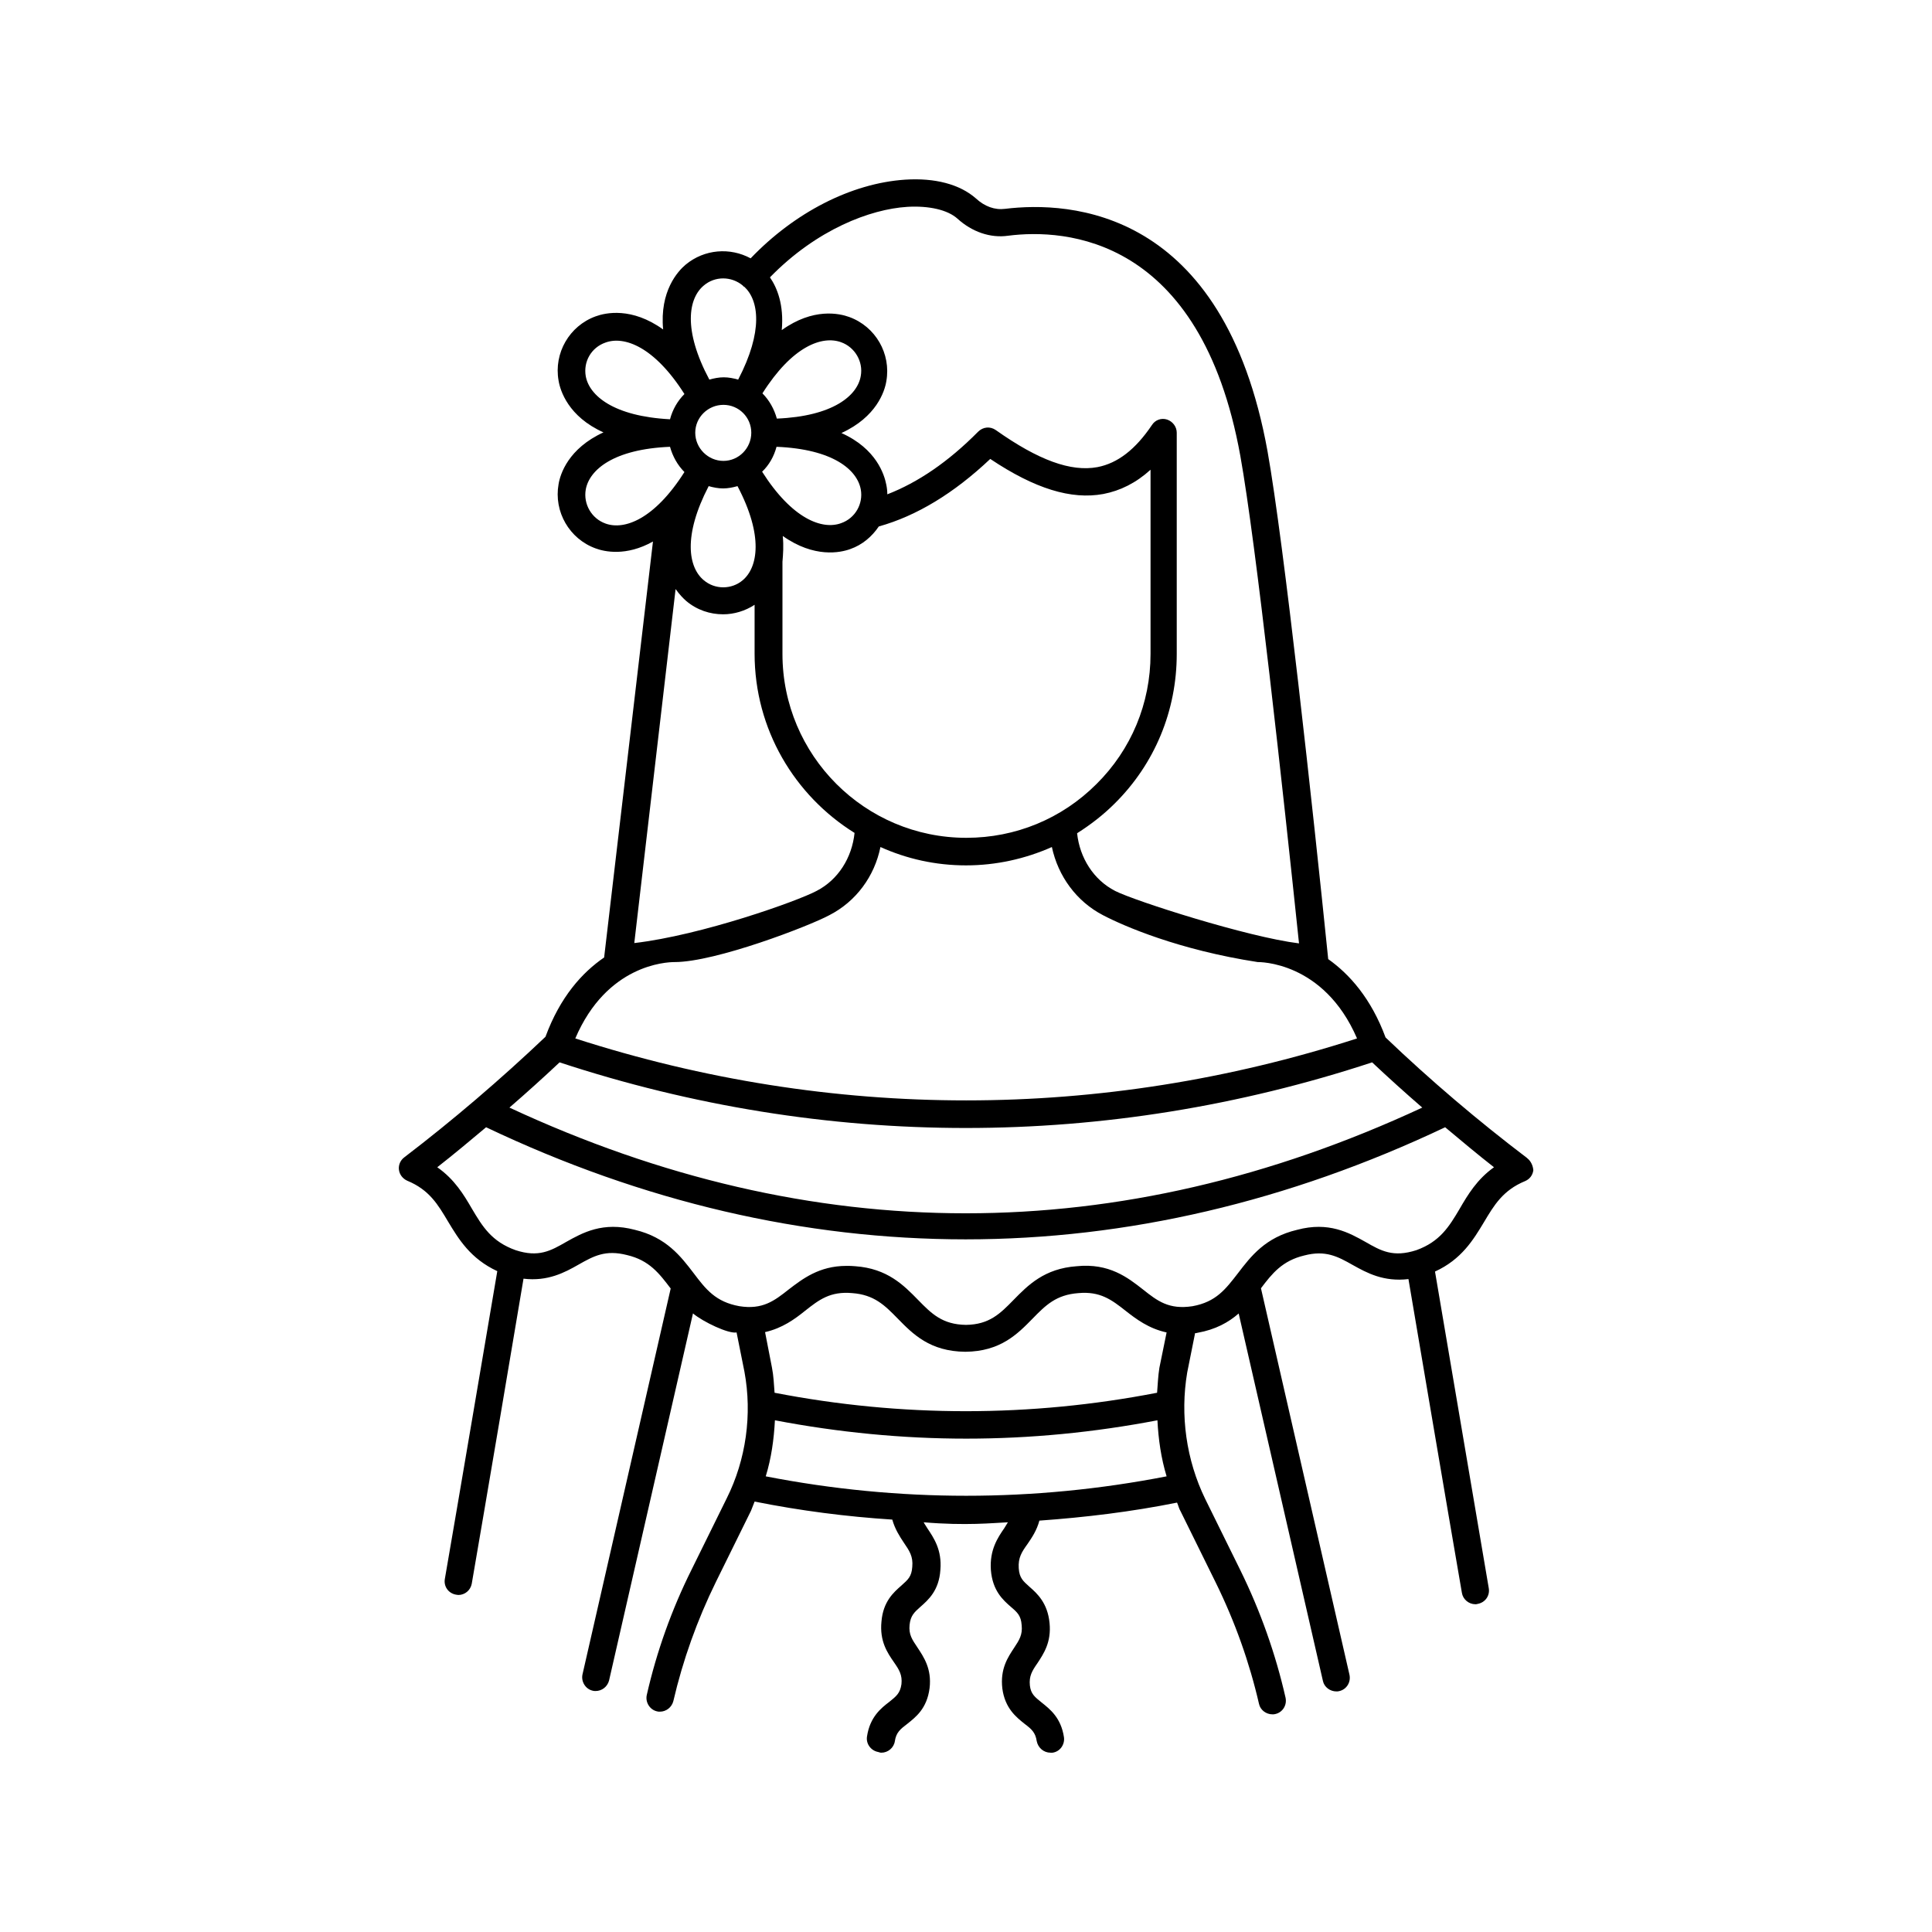 <?xml version="1.0" encoding="UTF-8"?>
<!-- Uploaded to: ICON Repo, www.svgrepo.com, Generator: ICON Repo Mixer Tools -->
<svg fill="#000000" width="800px" height="800px" version="1.1" viewBox="144 144 512 512" xmlns="http://www.w3.org/2000/svg">
 <path d="m548.71 450.9c-12.941-9.816-25.625-20.586-37.523-31.965-3.82-10.336-9.555-16.766-15.199-20.762-4.09-40.133-11.73-110.23-16.074-134.55-11.641-64.453-52.465-66.363-69.578-64.277-2.691 0.348-5.387-0.609-7.731-2.781-4.258-3.734-10.859-5.473-18.762-4.953-14.246 0.957-29.273 8.688-40.914 20.848-5.473-2.953-12.246-2.434-17.199 1.652-2.086 1.738-6.949 7.035-5.992 17.199-8.34-5.992-15.289-4.43-17.895-3.473-6.949 2.519-11.117 9.73-9.816 17.023 0.434 2.691 2.606 9.555 11.898 13.723-9.293 4.258-11.465 11.031-11.898 13.723-1.305 7.297 2.867 14.508 9.816 17.023 2.344 0.867 8.078 2.172 15.199-1.824l-12.941 110.23c-5.82 3.996-11.641 10.422-15.547 21.02-11.988 11.379-24.582 22.148-37.438 31.965-1.043 0.781-1.562 2.086-1.391 3.301 0.172 1.305 1.043 2.344 2.172 2.867 5.906 2.434 8.164 6.34 10.859 10.859 2.781 4.606 5.906 9.816 13.031 13.117-1.562 9.121-10.77 63.586-13.898 81.566-0.348 1.996 0.957 3.82 2.953 4.168 0.172 0 0.434 0.086 0.609 0.086 1.738 0 3.215-1.215 3.562-2.953 3.129-18.066 12.246-71.922 13.723-80.871 6.43 0.781 10.945-1.652 14.594-3.734 3.996-2.258 7.121-3.996 12.855-2.519 5.906 1.391 8.512 4.863 11.555 8.859l-23.367 102.24c-0.434 1.91 0.781 3.91 2.691 4.344 0.262 0.086 0.52 0.086 0.781 0.086 1.652 0 3.129-1.129 3.562-2.781l22.238-97.289c2.691 2.258 9.469 5.473 11.555 5.039l2.086 10.422c2.086 11.293 0.434 23.281-4.691 33.531l-9.293 18.848c-5.297 10.598-9.293 21.805-11.898 33.27-0.434 1.91 0.781 3.91 2.691 4.344 0.262 0.086 0.52 0.086 0.781 0.086 1.652 0 3.129-1.129 3.562-2.781 2.519-10.859 6.34-21.543 11.293-31.617l9.293-18.848c0.348-0.781 0.609-1.652 0.957-2.434 12.16 2.434 24.32 3.996 36.484 4.777 0.695 2.519 1.996 4.516 3.039 6.082 1.477 2.172 2.519 3.648 2.258 6.43-0.172 2.606-1.129 3.387-2.867 4.953-2.086 1.824-4.863 4.258-5.297 9.555-0.52 5.211 1.562 8.254 3.301 10.77 1.391 1.996 2.258 3.387 1.996 5.82-0.348 2.434-1.391 3.215-3.215 4.691-2.172 1.652-5.125 3.996-5.906 9.121-0.348 1.996 1.043 3.82 2.953 4.168 0.508 0.184 0.684 0.184 0.855 0.184 1.738 0 3.301-1.305 3.562-3.039 0.348-2.344 1.477-3.215 3.301-4.606 2.172-1.738 5.211-3.996 5.906-9.469 0.609-5.125-1.562-8.254-3.215-10.77-1.391-2.086-2.344-3.387-2.086-5.992 0.262-2.434 1.215-3.301 2.867-4.777 2.086-1.824 4.953-4.344 5.297-9.816 0.434-5.297-1.738-8.426-3.473-11.031-0.348-0.609-0.695-1.043-0.957-1.562 11.117 0.957 18.59 0.172 22.324 0-0.348 0.52-0.609 1.043-0.957 1.562-1.738 2.519-3.91 5.734-3.562 11.031 0.434 5.559 3.215 7.992 5.297 9.816 1.738 1.477 2.691 2.344 2.867 4.863 0.262 2.519-0.609 3.91-1.996 5.992-1.652 2.519-3.734 5.559-3.129 10.77 0.695 5.297 3.734 7.644 5.906 9.383 1.824 1.391 2.867 2.258 3.215 4.606 0.355 1.734 1.832 3.039 3.656 3.039h0.52c1.996-0.262 3.301-2.172 3.039-4.082-0.781-5.211-3.734-7.469-5.906-9.207-1.824-1.477-2.867-2.258-3.129-4.516-0.262-2.519 0.609-3.91 1.996-5.906 1.652-2.519 3.734-5.559 3.215-10.684-0.52-5.297-3.301-7.816-5.297-9.555-1.738-1.562-2.691-2.344-2.867-4.953-0.172-2.781 0.781-4.258 2.344-6.43 1.129-1.652 2.434-3.562 3.129-6.168 12.16-0.867 24.41-2.344 36.484-4.777 0.348 0.781 0.52 1.652 0.957 2.344l9.293 18.848c5.125 10.422 8.945 21.195 11.465 32.141 0.348 1.652 1.91 2.781 3.562 2.781 0.262 0 0.52 0 0.781-0.086 1.91-0.434 3.129-2.344 2.691-4.344-2.606-11.465-6.602-22.844-11.988-33.789l-9.293-18.848c-5.039-10.336-6.688-22.238-4.777-33.531l2.086-10.422c0.172 0 0.434 0 0.609-0.086 4.863-0.867 8.254-2.781 10.945-5.125l22.324 97.375c0.348 1.652 1.91 2.781 3.562 2.781 0.262 0 0.52 0 0.781-0.086 1.91-0.434 3.129-2.344 2.691-4.344l-23.453-102.41c2.953-3.91 5.644-7.297 11.465-8.688 5.644-1.477 8.859 0.262 12.855 2.519 3.734 2.086 8.164 4.516 14.766 3.734 0 0 11.031 65.148 14.16 83.129 0.262 1.738 1.824 3.039 3.562 3.039 0.172 0 0.434 0 0.609-0.086 1.996-0.348 3.301-2.172 2.953-4.168-3.039-17.98-14.246-83.91-14.246-83.91 7.035-3.215 10.164-8.426 12.941-13.031 2.691-4.516 5.039-8.512 10.945-10.945 1.215-0.52 1.996-1.562 2.172-2.867-0.086-1.133-0.609-2.434-1.648-3.215zm-164.35-252.08c5.82-0.348 10.77 0.781 13.379 3.129 3.82 3.473 8.688 5.211 13.465 4.516 14.941-1.91 50.988 0.086 61.5 58.371 4.168 23.191 11.293 88.602 15.547 129.17-13.551-1.652-43.434-11.207-48.73-13.898-5.734-2.953-9.383-8.773-10.078-15.289 3.562-2.258 6.949-4.863 9.988-7.906 10.598-10.512 16.418-24.582 16.418-39.609v-58.633c0-1.562-1.043-2.953-2.519-3.473-1.562-0.52-3.215 0.086-4.082 1.477-4.344 6.43-9.035 10.078-14.418 11.117-7.035 1.305-15.637-1.824-26.93-9.816-1.477-1.043-3.387-0.867-4.691 0.434-7.906 7.992-15.984 13.465-24.062 16.59 0-0.867-0.086-1.652-0.262-2.519-0.52-2.691-2.606-9.555-11.898-13.723 9.293-4.258 11.465-11.031 11.898-13.723 1.305-7.297-2.867-14.508-9.816-17.023-2.606-0.957-9.555-2.519-17.895 3.473 0.609-6.688-1.215-11.207-3.129-13.984 12.43-12.766 26.676-18.066 36.316-18.676zm-32.922 87.215c8.34 5.906 15.289 4.43 17.895 3.473 3.215-1.129 5.734-3.301 7.559-5.992 9.988-2.781 19.891-8.773 29.535-17.895 11.812 7.906 21.457 10.859 29.969 9.293 4.516-0.867 8.688-2.953 12.508-6.43v48.816c0 13.117-5.125 25.363-14.332 34.484-9.207 9.207-21.457 14.246-34.484 14.246-26.93 0-48.73-21.891-48.73-48.73v-24.41c0.168-1.992 0.344-4.25 0.082-6.856zm15.461-51.34c3.648 1.305 5.906 5.125 5.211 8.945-0.867 5.211-7.383 10.684-22.238 11.293-0.695-2.519-1.996-4.863-3.82-6.688 7.906-12.508 15.812-15.375 20.848-13.551zm-17.109 27.711c14.941 0.609 21.367 6.082 22.324 11.293 0.695 3.82-1.477 7.644-5.211 8.945-4.953 1.824-12.941-1.043-20.934-13.637 1.82-1.738 3.125-3.996 3.82-6.602zm-19.285-42.738c2.953-2.519 7.297-2.519 10.336 0 0.086 0.086 0.086 0.172 0.262 0.262 0 0 0.086 0.086 0.172 0.086 3.82 3.562 5.039 11.727-1.652 24.582-1.215-0.348-2.519-0.609-3.82-0.609-1.305 0-2.606 0.262-3.82 0.609-7.035-13.203-5.559-21.539-1.477-24.93zm12.594 39.004c0 4.082-3.301 7.469-7.383 7.469s-7.469-3.387-7.469-7.469 3.387-7.383 7.469-7.383 7.383 3.301 7.383 7.383zm-11.293 14.156c1.215 0.348 2.519 0.609 3.82 0.609 1.305 0 2.606-0.262 3.82-0.609 6.949 13.203 5.387 21.543 1.391 24.93-2.953 2.519-7.383 2.519-10.336 0-4.078-3.387-5.555-11.723 1.305-24.93zm-32.57-29.098c-0.695-3.91 1.477-7.644 5.211-8.945 4.953-1.824 12.941 1.043 20.934 13.637-1.824 1.824-3.129 4.082-3.82 6.688-14.941-0.781-21.371-6.254-22.324-11.379zm5.211 39.004c-3.648-1.305-5.906-5.125-5.211-9.035 0.957-5.211 7.383-10.684 22.324-11.293 0.695 2.519 1.996 4.863 3.82 6.688-7.992 12.598-15.984 15.461-20.934 13.641zm18.59 17.371c1.043 1.477 2.086 2.519 2.781 3.129 2.867 2.434 6.34 3.562 9.816 3.562 2.867 0 5.82-0.867 8.34-2.519v12.941c0 20.066 10.598 37.613 26.492 47.516-0.695 6.602-4.344 12.422-10.078 15.375-5.039 2.691-30.402 11.727-48.297 13.812zm-0.262 98.852c10.859 0 35.699-9.555 41-12.422 7.121-3.648 11.988-10.336 13.551-18.066 6.949 3.129 14.594 4.863 22.672 4.863 7.992 0 15.723-1.738 22.758-4.863 1.652 7.731 6.516 14.418 13.551 18.066 5.473 2.867 20.066 9.207 41 12.422 0.172 0 17.461-0.348 26.32 20.238-67.84 21.891-139.33 21.891-207.17 0 8.34-19.543 24.062-20.238 26.32-20.238zm-30.488 26.578c70.445 23.191 144.89 23.191 215.34 0 4.344 4.082 8.773 8.078 13.289 11.988-80.348 37.352-161.65 37.352-241.91 0 4.516-3.91 8.945-7.906 13.289-11.988zm158.96 80.957c-0.348 2.172-0.434 4.43-0.609 6.602-33.617 6.516-67.754 6.516-101.37 0-0.172-2.258-0.262-4.516-0.695-6.688l-1.824-9.383c4.606-1.043 7.906-3.473 10.598-5.644 3.734-2.953 6.688-5.211 12.508-4.691 5.82 0.434 8.598 3.215 12.074 6.773 3.996 4.082 8.512 8.688 17.895 8.773 9.293-0.086 13.812-4.691 17.809-8.773 3.473-3.562 6.254-6.34 12.16-6.773 5.734-0.52 8.773 1.738 12.508 4.691 2.781 2.172 6.082 4.691 10.859 5.734zm-104.32 28.754c1.477-4.777 2.172-9.816 2.434-14.855 16.852 3.215 33.789 4.863 50.727 4.863s33.875-1.652 50.641-4.863c0.262 5.039 0.957 9.988 2.434 14.855-35.27 6.863-70.969 6.863-106.23 0zm183.89-70.883c-2.781 4.691-5.211 8.688-11.465 10.945-6.168 1.996-9.383 0.172-13.465-2.172-4.344-2.434-9.73-5.473-18.156-3.215-8.426 1.996-12.246 7.035-15.637 11.465-3.301 4.258-5.82 7.644-12.074 8.773-6.254 0.957-9.293-1.391-13.117-4.43-3.996-3.129-8.945-7.035-17.547-6.168-8.598 0.609-12.941 5.039-16.766 8.945-3.562 3.648-6.43 6.516-12.594 6.602-6.254-0.086-9.121-2.953-12.684-6.602-3.82-3.91-8.164-8.34-16.68-8.945-0.781-0.086-1.562-0.086-2.344-0.086-7.211 0-11.641 3.473-15.289 6.254-3.82 3.039-6.949 5.387-13.031 4.43-6.34-1.129-8.945-4.516-12.16-8.773-3.387-4.43-7.211-9.469-15.547-11.465-8.512-2.258-13.898 0.781-18.242 3.215-4.082 2.344-7.297 4.168-13.379 2.172-6.34-2.258-8.773-6.254-11.555-10.945-2.172-3.734-4.606-7.816-9.207-11.031 4.344-3.387 8.688-7.035 12.941-10.598 41.609 19.805 84.344 29.707 127.08 29.707 42.738 0 85.473-9.988 127.08-29.707 4.258 3.562 8.598 7.211 12.941 10.598-4.508 3.215-6.938 7.297-9.109 11.031z"/>
</svg>